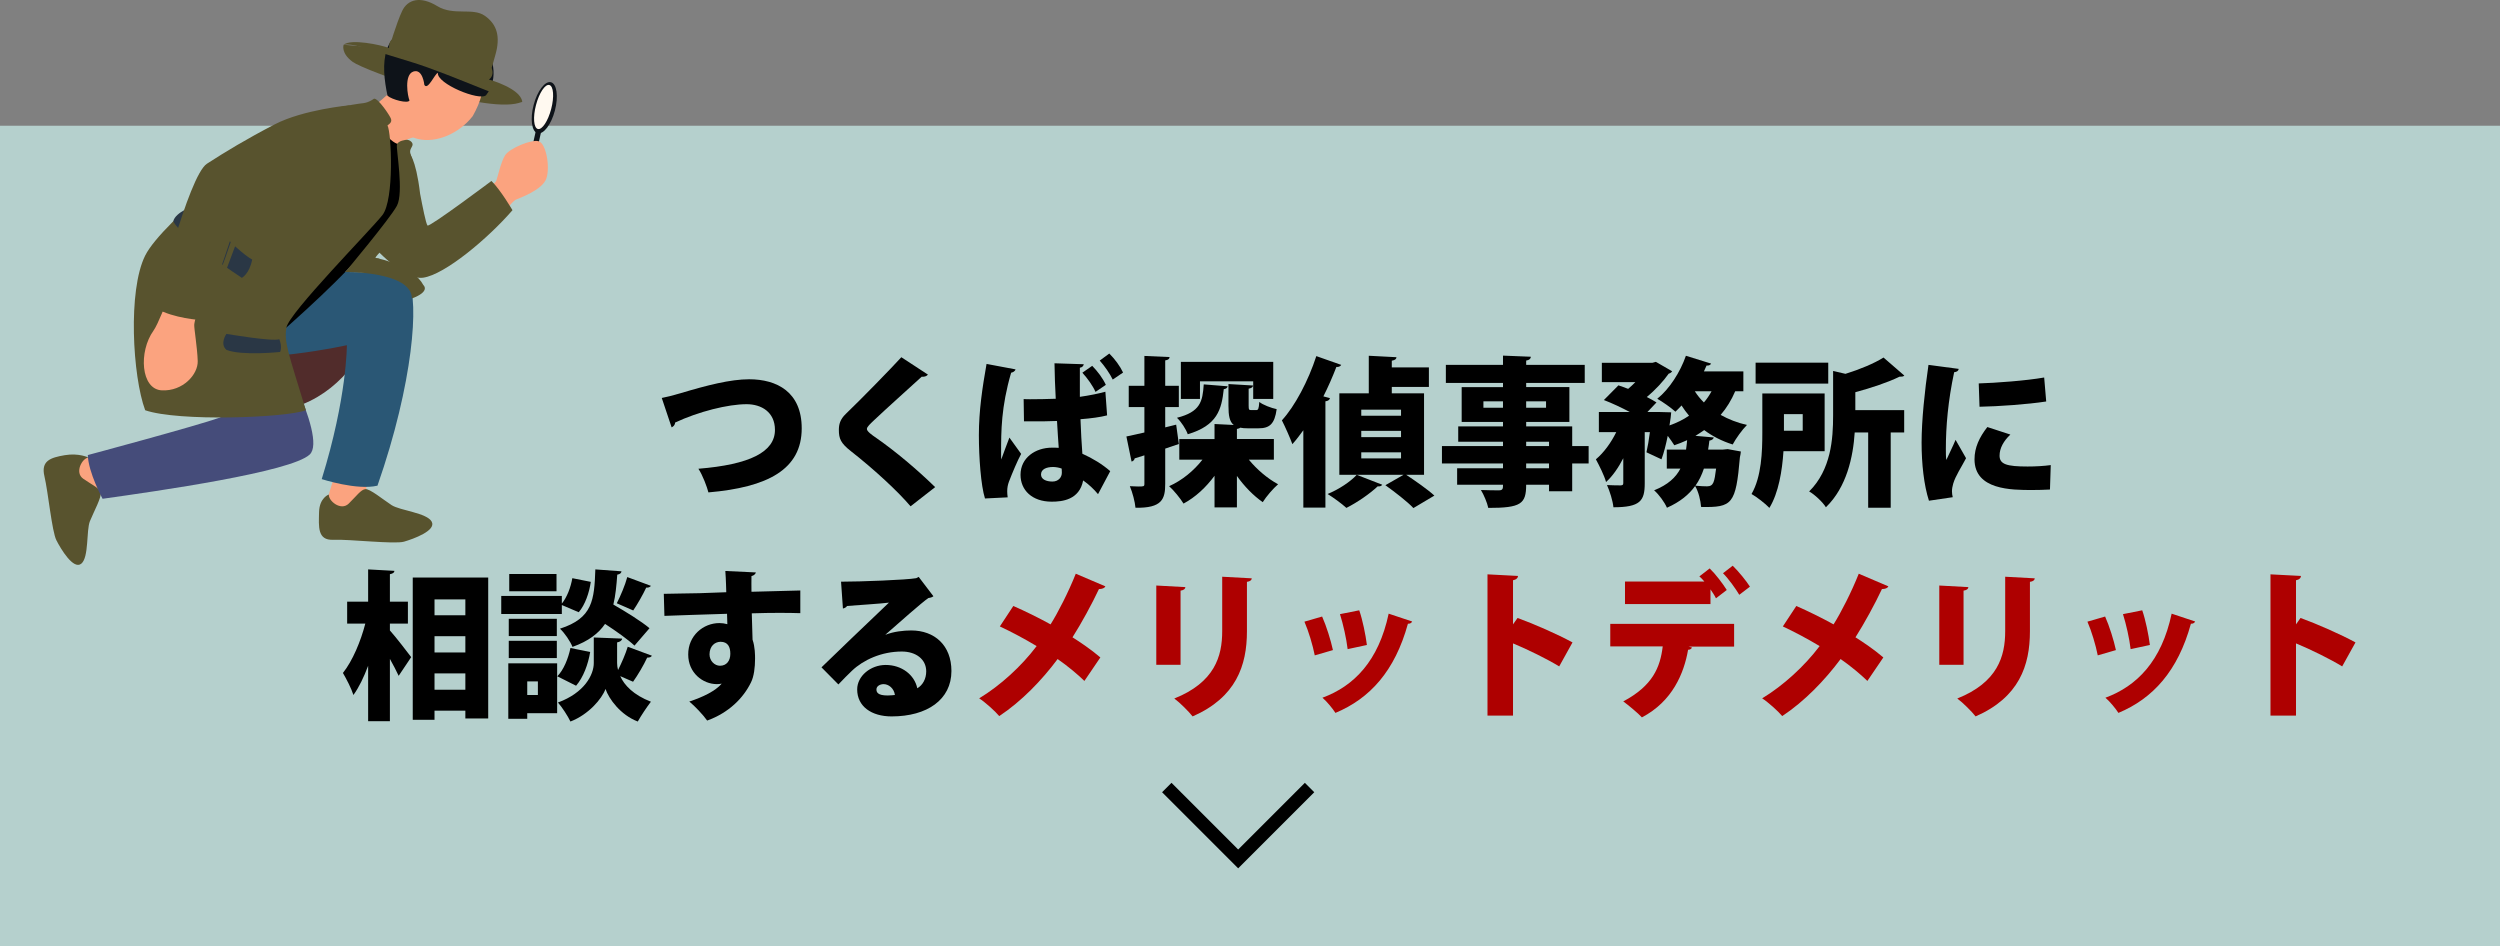 <?xml version="1.0" encoding="utf-8"?>
<!-- Generator: Adobe Illustrator 16.0.4, SVG Export Plug-In . SVG Version: 6.00 Build 0)  -->
<!DOCTYPE svg PUBLIC "-//W3C//DTD SVG 1.1//EN" "http://www.w3.org/Graphics/SVG/1.1/DTD/svg11.dtd">
<svg version="1.1" xmlns="http://www.w3.org/2000/svg" xmlns:xlink="http://www.w3.org/1999/xlink" x="0px" y="0px"
	 width="375.484px" height="142.114px" viewBox="0 0 375.484 142.114" enable-background="new 0 0 375.484 142.114"
	 xml:space="preserve">
<rect x="0" y="0" width="375.484" height="142.114" fill="#808080" stroke="none"/>
<g id="レイヤー_1">
	<rect y="18.884" fill="#B5D0CD" width="375.484" height="123.23"/>
	<g>
		<g>
			
				<rect x="79.885" y="19.044" transform="matrix(0.976 0.218 -0.218 0.976 6.81 -17.002)" fill="#0E1319" width="0.805" height="6.501"/>
			
				<ellipse transform="matrix(0.967 0.254 -0.254 0.967 6.772 -20.214)" fill="#0E1319" cx="81.776" cy="16.156" rx="1.652" ry="3.959"/>
			
				<ellipse transform="matrix(0.968 0.253 -0.253 0.968 6.705 -20.107)" fill="#FFF9F0" cx="81.61" cy="16.043" rx="1.178" ry="3.413"/>
		</g>
		<path fill="#FBA37F" d="M73.606,27.938c0,0,0.759-0.35,0.943-0.822c0.186-0.471,0.678-2.789,1.314-3.797
			c0.636-1.006,3.857-2.4,5.008-2.113c1.149,0.287,1.785,3.859,1.189,5.602c-0.595,1.746-4.084,2.957-4.597,3.184
			c-0.513,0.225-2.442,2.729-2.442,2.729S72.314,29.97,73.606,27.938z"/>
		<path fill="#58532E" d="M61.368,22.868c0,0,1.074,0.699,1.73,6.238c0.369,1.932,0.861,4.434,1.108,4.764
			c0.245,0.326,9.604-6.691,9.604-6.691c1.354,1.314,3.161,4.391,3.161,4.391c-3.694,4.27-10.177,9.688-13.423,10.139
			c-3.245,0.453-8.373-5.705-8.373-5.705L61.368,22.868z"/>
		<path fill="#512C2B" d="M57.886,45.054c-0.145,0-4.946,21.119-24.648,16.07c-7.451-7.08,0.678-17.301,0.678-17.301L57.886,45.054z
			"/>
		<g>
			<path fill="#FBA37F" d="M17.033,67.628c0,0-2.776,1.164-3.266,1.123c-1.114-0.09-2.165,0.025-2.165,0.025
				s-3.282,2.896,2.901,5.703c1.141-1.023,1.823-1.596,4.005-2.037C17.769,70.425,17.033,67.628,17.033,67.628z"/>
			<path fill="#58532E" d="M13.293,68.724c0,0-1.426-0.721-3.561-0.359c-2.136,0.363-3.614,0.836-3.058,3.17
				s1.119,8.277,1.794,9.605c0.674,1.326,2.565,4.482,3.739,3.523s0.729-4.99,1.303-6.395c0.572-1.406,1.818-3.684,1.607-4.326
				c-0.211-0.641-1.242-1.092-2.611-2.035C11.139,70.96,12.372,68.776,13.293,68.724z"/>
		</g>
		<g>
			<path fill="#FBA37F" d="M50.661,70.083c0,0-1.016,3.25-1.148,3.725c-0.3,1.074-0.385,2.131-0.385,2.131s2.219,3.77,6.148-1.77
				c-0.791-1.314,0.424-2.094,0.402-4.318C53.559,70.194,50.661,70.083,50.661,70.083z"/>
			<path fill="#58532E" d="M49.396,74.267c0,0-1.426,0.486-1.475,2.65c-0.049,2.166-0.271,4.26,2.125,4.156
				s9.197,0.693,10.627,0.283s4.887-1.672,4.168-3.004c-0.719-1.336-4.76-1.662-6.031-2.49c-1.271-0.832-3.273-2.486-3.943-2.4
				c-0.67,0.088-1.308,1.016-2.495,2.18C51.184,76.808,49.272,75.181,49.396,74.267z"/>
		</g>
		<path fill="#454C7A" d="M25.582,37.563c0,0-5.993,3.611-4.845,8.947c1.15,5.338,12.398,16.174,12.398,16.174
			c-3.695,1.312-19.949,5.664-19.949,5.664c0.082,2.627,2.217,6.566,2.217,6.566c8.209-1.148,28.321-4.021,31.112-6.648
			S40.44,49.794,40.44,49.794L25.582,37.563z"/>
		<path fill="#2A5775" d="M39.455,41.339c0,0,20.346-1.641,21.913,1.068c1.566,2.709,0.745,15.023-4.674,30.537
			c-3.078,0.74-8.373-0.984-8.373-0.984c3.816-12.314,3.777-20.111,3.777-20.111c-4.598,0.984-17.732,3.201-22.74,0.572
			c-5.008-2.627-0.985-11.574-0.985-11.574L39.455,41.339z"/>
		<path fill="#FBA37F" d="M58.712,13.788c0,0-3.625,3.174-4.492,3.613s-6.762,4.557-7.203,5.5
			c1.609,3.008,11.795,5.447,13.109,5.371c0.037-2.455-0.586-5.305-0.52-6.162c0.067-0.857,3.022-1.68,3.022-1.68L58.712,13.788z"/>
		<path opacity="0.4" fill="#FBA37F" d="M60.394,21.31c0.895-0.506,2.235-0.879,2.235-0.879l-3.917-6.643c0,0-0.439,0.385-1.043,0.9
			C56.62,17.89,58.106,20.196,60.394,21.31z"/>
		<g>
			<path fill="#58532E" d="M51.611,6.722c0,0-0.472,1.236,1.378,2.584c1.851,1.344,20.658,8.158,25.447,5.975
				c-3.908-2.178-11.229-6-13.344-6.812C62.978,7.657,51.611,6.722,51.611,6.722z"/>
			<path fill="#FBA37F" d="M67.341,5.104c0,0,8.773,3.377,3.652,12.344c-4.141,5.309-13.6,5.582-11.973-5.119
				C60.614,1.843,67.341,5.104,67.341,5.104z"/>
			<path fill="#0E1319" d="M63.733,12.751c0,0-0.231-2.484-1.654-2.004c-1.422,0.479-0.846,3.752-0.574,4.338
				c-0.201,0.52-2.63-0.107-3.307-0.709C57.241,9.8,56.933,3.964,64.069,3.897C69.659,0.356,76.974,9.272,73,14.304
				c-0.964,0.91-7.433-1.719-7.235-3.367C65.288,11.099,64.257,13.63,63.733,12.751z"/>
			<path fill="#58532E" d="M58.446,7.214c0,0,1.092-3.734,1.943-5.545c0.851-1.811,2.791-2.275,5.27-0.76s5.33,0.174,7.161,1.463
				s2.389,3.133,1.56,5.953c-0.829,2.818-0.94,3.619-0.94,3.619s4.763,1.318,4.997,3.336c-0.342,0.686-10.723-4.143-16.539-5.928
				c-7.437-2.279-8.98-2.84-10.286-2.631C52.692,5.784,57.206,6.739,58.446,7.214z"/>
			<path fill="#58532E" d="M58.446,7.214c0,0,9.141,1.686,14.993,4.73c0.911-0.688,0.401-1.705,0.401-1.705
				s-13.803-4.691-15.02-4.258C58.349,6.356,58.446,7.214,58.446,7.214z"/>
		</g>
		<path d="M55.972,16.106c0,0-6.295,0.379-10.605,2.227s-20.688,19.23-20.688,19.23c0.984,6.404,16.338,13.381,16.338,13.381
			C55.71,38.22,59.897,31.653,61.046,29.601c1.15-2.055-1.148-7.951-1.148-7.951C58.583,21.556,55.657,17.8,55.972,16.106z"/>
		<path fill="#58532E" d="M56.172,14.823c0,0-0.739,0.586-1.663,0.678c-0.923,0.092-7.254,1.006-10.66,3.141
			c-3.408,2.133-19.416,14.49-22.043,19.742c-2.627,5.254-1.889,18.143,0,23.232c5.008,1.725,21.021,1.148,24.139,0
			c-2.712-8.865-3.294-10.248-2.921-12.43c0.372-2.184,12.604-14.578,14.411-16.877c1.807-2.301,1.365-12.396,0.764-13.463
			c0.524-0.391,0.644-0.605,0.524-1.006S56.788,14.7,56.172,14.823z"/>
		<path fill="#58532E" d="M61.025,20.999c0,0-1.292,0.105-1.415,0.76c-0.123,0.658,1.066,7.186,0,9.154
			c-1.068,1.971-7.746,9.936-7.746,9.936s9.992-0.1,9.992,3.984c2.865-1.068,1.734-2.016,1.734-2.016
			c-1.478-2.791-6.494-4.004-7.146-4.055c-0.653-0.051,5.796-5.305,6.184-8.178s-0.782-6.916-0.987-7.533
			c-0.205-0.615,0.348-0.984,0.328-1.373C61.95,21.288,61.392,20.942,61.025,20.999z"/>
		<path fill="#FBA37F" d="M29.696,46.747c0,0-0.492,1.479-0.523,2.033c-0.03,0.553,0.463,3.447,0.523,5.447
			c0.062,2.002-2.217,4.557-5.388,4.402c-3.171-0.152-3.509-5.818-1.262-8.957c0.678-0.924,2.001-4.434,2.001-4.434L29.696,46.747z"
			/>
		<path fill="#58532E" d="M24.431,46.796l-0.901-0.449c1.26-5.357,3.981-14.4,3.981-14.4c-2.616,3.67-4.955,13.645-5.079,14.445
			C22.31,47.192,24.431,46.796,24.431,46.796z"/>
		<path fill="#2A3745" d="M34.007,50.147c0,0,6.965,1.191,7.943,0.797c0.492,1.234,0.115,1.92,0.115,1.92s-5.719,0.607-8.059-0.316
			C32.961,51.624,34.007,50.147,34.007,50.147z"/>
		<path fill="#2A3745" d="M29.294,30.819c0,0,6.02,6.77,8.579,8.164c-0.397,2.135-1.546,2.75-1.546,2.75s-9.02-5.877-10.298-8.5
			C26.312,31.841,29.294,30.819,29.294,30.819z"/>
		<path fill="#58532E" d="M52.403,15.823c0,0-6.873,0.641-11.142,2.857c-4.27,2.217-7.388,4.107-10.181,5.91
			c-2.79,1.809-7.797,21.756-7.552,21.756c2.546,1.479,6.593,1.725,6.593,1.725c1.699-3.039,5.804-16.338,6.214-17.076
			c0.411-0.738,12.408-4.434,15.275-5.418C54.479,24.591,58.455,17.235,52.403,15.823z"/>
		<path fill="#58532E" d="M29.294,48.124l0.828-0.053c4.255-9.746,5.895-16.156,6.214-17.076c0.318-0.92,14.392-5.123,14.392-5.123
			c-5.576,2.91-12.348,5.484-13.211,6.074c-0.862,0.592-6.28,16.598-6.772,16.939C30.251,49.224,29.294,48.124,29.294,48.124z"/>
		<path fill="#58532E" d="M56.445,38.763l-2.672,2.156c1.138-0.008,3.225-2.057,3.225-2.057L56.445,38.763z"/>
	</g>
</g>
<g id="レイヤー_2">
	<g id="XMLID_18_">
		<path d="M99.393,59.771c0.776-0.143,1.505-0.336,2.845-0.719c3.903-1.176,7.477-2.088,10.275-2.088c4.186,0,7.9,1.92,7.9,7.367
			c0,6.193-5.126,8.857-14.014,9.625c-0.188-0.768-0.87-2.615-1.505-3.553c7.713-0.623,11.499-2.52,11.499-5.832
			c0-2.688-2.046-3.863-4.256-3.863c-2.798,0-7.219,1.104-10.746,2.76c0,0.359-0.259,0.6-0.517,0.721L99.393,59.771z"/>
		<path d="M136.762,76.044c-1.857-2.184-5.291-5.4-8.959-8.279c-1.528-1.201-1.811-1.873-1.811-3.193c0-0.84,0.188-1.584,1.035-2.4
			c2.445-2.352,6.749-6.768,8.348-8.52l3.997,2.615c-0.259,0.289-0.564,0.336-0.94,0.312c-2.069,1.896-5.22,4.705-7.148,6.529
			c-0.517,0.504-1.082,0.982-1.082,1.318c0,0.361,0.659,0.842,1.505,1.418c2.751,1.92,5.996,4.631,8.747,7.32L136.762,76.044z"/>
		<path d="M147.938,74.868c-0.611-1.92-0.917-6.168-0.917-9.504c0-3.672,0.517-7.105,1.152-10.705l4.35,0.816
			c-0.047,0.264-0.376,0.455-0.658,0.504c-1.505,5.184-1.505,8.76-1.505,12.072c0,0.408,0,0.744,0.023,0.961
			c0.259-0.672,0.894-2.496,1.223-3.289l1.764,2.449c-0.541,0.982-1.317,2.832-1.834,4.176c-0.165,0.455-0.259,0.889-0.259,1.439
			c0,0.264,0.023,0.576,0.07,0.912L147.938,74.868z M153.745,59.938c0.33,0.025,0.659,0.025,0.988,0.025
			c0.87,0,2.774-0.025,3.833-0.072c-0.094-1.777-0.165-3.553-0.188-5.328l4.397,0.143c-0.047,0.24-0.188,0.457-0.587,0.529v4.367
			c1.481-0.215,2.774-0.479,3.833-0.768l0.259,3.553c-1.011,0.264-2.422,0.455-3.998,0.576c0.071,1.92,0.165,3.6,0.282,5.184
			c1.552,0.697,3.01,1.584,4.186,2.617l-1.834,3.455c-0.635-0.768-1.411-1.486-2.234-2.062c-0.564,2.928-3.151,3.191-4.727,3.191
			c-2.962,0-4.679-1.752-4.679-4.033c0-2.566,2.234-4.08,4.727-4.08c0.329,0,0.658,0,1.011,0.025
			c-0.094-1.152-0.165-2.568-0.258-4.033c-0.659,0.023-1.388,0.049-1.834,0.049h-3.127L153.745,59.938z M159.459,70.38
			c-0.353-0.145-0.894-0.24-1.293-0.24c-1.011,0-1.811,0.336-1.811,1.129c0,0.721,0.776,1.057,1.716,1.057
			c0.894,0,1.435-0.648,1.411-1.369C159.483,70.812,159.483,70.597,159.459,70.38z M164.538,58.858
			c-0.4-0.912-1.223-2.062-1.975-2.879l1.481-1.033c0.799,0.816,1.599,1.873,2.045,2.857L164.538,58.858z M167.125,57.011
			c-0.423-0.889-1.223-2.039-1.952-2.855l1.435-1.057c0.846,0.84,1.623,1.896,2.069,2.855L167.125,57.011z"/>
		<path d="M176.654,63.78l0.4,2.904c-0.682,0.24-1.364,0.479-2.046,0.695v5.281c0,2.303-0.47,3.672-4.467,3.6
			c-0.071-0.863-0.447-2.305-0.847-3.24c0.447,0.023,0.894,0.049,1.246,0.049c0.847,0,0.941,0,0.941-0.408v-4.273l-1.458,0.457
			c-0.047,0.264-0.259,0.432-0.47,0.479l-0.776-3.768c0.752-0.168,1.693-0.359,2.704-0.6V61.14h-2.352v-3.193h2.352v-4.488
			l3.786,0.168c-0.023,0.266-0.188,0.434-0.659,0.504v3.816h2.046v3.193h-2.046v3.049L176.654,63.78z M191.327,69.036h-3.763
			c1.199,1.465,2.798,2.832,4.397,3.697c-0.729,0.623-1.787,1.848-2.305,2.688c-1.387-0.961-2.751-2.352-3.88-3.938v4.729h-3.362
			V71.46c-1.293,1.752-2.869,3.217-4.656,4.176c-0.47-0.768-1.458-1.992-2.164-2.615c1.952-0.863,3.715-2.328,5.009-3.984h-3.48
			V65.94h5.291v-2.256l2.892,0.143c-0.635-0.48-0.799-1.391-0.799-2.879v-3.266l3.691,0.217c-0.023,0.24-0.188,0.383-0.658,0.48
			v2.543c0,0.625,0.07,0.672,0.399,0.672h0.729c0.306,0,0.4-0.168,0.47-1.223c0.541,0.432,1.787,0.912,2.61,1.08
			c-0.306,2.256-1.082,2.879-2.728,2.879H187.4c-0.423,0-0.8-0.023-1.129-0.096c-0.094,0.096-0.258,0.145-0.494,0.191v1.514h5.55
			V69.036z M184.39,58.019c-0.047,0.217-0.212,0.385-0.588,0.434c-0.329,3.047-0.964,5.447-5.408,6.768
			c-0.259-0.768-1.011-1.896-1.623-2.473c3.503-0.887,3.856-2.424,4.021-5.016L184.39,58.019z M180.228,57.274v2.641h-2.869v-5.568
			h13.873v5.568h-3.01v-2.641H180.228z"/>
		<path d="M201.444,54.804c-0.142,0.238-0.4,0.336-0.729,0.311c-0.564,1.465-1.223,2.977-1.952,4.418l0.988,0.264
			c-0.047,0.24-0.259,0.432-0.682,0.479v15.963h-3.316V64.62c-0.541,0.744-1.081,1.463-1.646,2.088
			c-0.306-0.863-1.128-2.713-1.575-3.576c1.951-2.113,3.974-5.953,5.173-9.648L201.444,54.804z M207.604,72.804
			c-0.117,0.193-0.377,0.289-0.682,0.24c-1.176,1.105-3.033,2.4-4.703,3.24c-0.705-0.648-1.998-1.584-2.822-2.088
			c1.693-0.695,3.434-1.848,4.374-2.881L207.604,72.804z M213.882,71.315h-2.68c1.34,0.889,3.244,2.209,4.232,3.121l-3.15,1.873
			c-0.871-0.938-2.799-2.426-4.209-3.434l2.727-1.561h-9.641v-12.24h4.421v-5.641l4.162,0.217c-0.023,0.287-0.212,0.432-0.706,0.527
			v1.008h5.573v2.928h-5.573v0.961h4.844V71.315z M210.426,62.437v-0.912h-5.972v0.912H210.426z M210.426,65.651v-0.936h-5.972
			v0.936H210.426z M210.426,68.845v-0.912h-5.972v0.912H210.426z"/>
		<path d="M238.602,66.995v2.617h-2.469v4.176h-3.479v-0.984h-3.434c0,2.881-0.775,3.48-5.69,3.48
			c-0.165-0.791-0.682-1.992-1.104-2.688c0.963,0.047,2.352,0.047,2.727,0.047c0.588,0,0.588-0.311,0.588-0.84h-6.889v-2.471h6.889
			v-0.721h-9.17v-2.617h9.17v-0.646h-6.725v-2.305h6.725v-0.672h-6.207V58.14h6.207v-0.625h-8.582v-2.711h8.582v-1.393l4.186,0.168
			c-0.023,0.287-0.211,0.504-0.705,0.576v0.648h8.795v2.711h-8.795v0.625h6.49v5.232h-6.49v0.672h6.913v2.951H238.602z
			 M222.8,61.235h2.939v-0.961H222.8V61.235z M232.206,60.274h-2.986v0.961h2.986V60.274z M229.22,66.349v0.646h3.434v-0.646H229.22
			z M232.653,70.333v-0.721h-3.434v0.721H232.653z"/>
		<path d="M261.84,58.763h-1.224c-0.563,1.32-1.293,2.521-2.186,3.553c1.152,0.648,2.492,1.176,3.949,1.512
			c-0.705,0.697-1.669,2.041-2.139,2.93c-1.623-0.506-3.057-1.248-4.28-2.16c-0.423,0.311-0.87,0.574-1.316,0.863l2.751,0.24
			c-0.047,0.24-0.259,0.408-0.658,0.48c-0.047,0.455-0.117,0.887-0.188,1.344h2.21l0.729-0.072l1.976,0.359
			c-0.023,0.24-0.07,0.6-0.142,0.865c-0.611,7.057-1.128,7.561-5.831,7.465c-0.07-0.961-0.377-2.281-0.895-3.145
			c-0.916,1.271-2.232,2.375-4.232,3.264c-0.352-0.816-1.199-1.992-1.928-2.617c2.093-0.84,3.269-1.943,3.951-3.264h-2.047v-2.855
			h2.893c0.07-0.457,0.117-0.936,0.164-1.416c-0.635,0.287-1.27,0.551-1.928,0.768c-0.234-0.385-0.611-0.912-0.987-1.416
			c-0.259,1.271-0.564,2.52-0.94,3.527l-2.258-1.055c0.188-0.816,0.377-1.896,0.518-3.025h-0.775v7.705
			c0,2.617-0.682,3.576-4.703,3.576c-0.094-0.959-0.541-2.4-0.965-3.336c0.801,0.049,1.764,0.049,2.07,0.049
			c0.281-0.025,0.376-0.072,0.376-0.361v-3.721c-0.729,1.416-1.599,2.689-2.587,3.576c-0.281-1.008-1.011-2.447-1.528-3.408
			c1.199-1.008,2.28-2.496,3.058-4.08h-2.611v-3.023h4.656c-1.223-0.648-2.704-1.344-3.903-1.801l2.187-2.207
			c0.447,0.143,0.941,0.336,1.459,0.527c0.375-0.312,0.729-0.648,1.081-1.008h-5.032v-2.904h7.596l0.517-0.145l2.445,1.416
			c-0.094,0.168-0.306,0.312-0.517,0.359c-0.776,1.105-1.976,2.426-3.293,3.506c0.564,0.287,1.059,0.551,1.459,0.816l-1.364,1.439
			h1.857l1.716,0.047c0,0.193-0.117,1.225-0.258,1.969c1.082-0.383,2.069-0.863,2.939-1.463c-0.4-0.48-0.776-0.984-1.129-1.537
			c-0.306,0.336-0.611,0.648-0.917,0.936c-0.659-0.6-1.929-1.488-2.728-1.943c1.811-1.439,3.457-4.008,4.303-6.457l3.785,1.176
			c-0.094,0.193-0.328,0.336-0.682,0.289c-0.117,0.287-0.258,0.6-0.399,0.887h5.926V58.763z M254.55,58.763
			c0.377,0.602,0.848,1.176,1.364,1.682c0.446-0.506,0.823-1.08,1.152-1.682H254.55z M255.914,70.38
			c-0.306,0.912-0.706,1.777-1.27,2.568c0.729,0.072,1.364,0.096,1.739,0.096c1.012,0,1.105-0.695,1.364-2.664H255.914z"/>
		<path d="M274.05,67.765h-6.185c-0.188,2.928-0.729,6.264-2.116,8.52c-0.541-0.6-1.975-1.703-2.681-2.088
			c1.505-2.592,1.622-6.385,1.622-9.168v-5.93h9.359V67.765z M274.591,54.468v3.143H263.68v-3.143H274.591z M270.757,62.196h-2.82
			v2.496h2.82V62.196z M286.019,56.411c-0.165,0.168-0.447,0.168-0.729,0.168c-1.764,0.863-4.232,1.68-6.631,2.328v2.688h7.337
			v3.361h-2.023v11.305h-3.385V64.956h-2.023c-0.234,3.648-1.199,8.209-4.326,11.232c-0.446-0.744-1.717-1.943-2.516-2.375
			c3.292-3.266,3.598-7.898,3.598-11.402v-6.695l1.857,0.432c2.164-0.672,4.303-1.561,5.714-2.449L286.019,56.411z"/>
		<path d="M294.184,55.403c-0.023,0.264-0.235,0.455-0.683,0.504c-0.916,4.297-1.246,8.16-1.246,11.496c0,0.672,0,1.225,0.071,1.682
			c0.212-0.48,1.104-2.305,1.388-3.025l1.574,2.76c-0.682,1.32-1.574,2.617-1.928,3.816c-0.117,0.408-0.188,0.793-0.188,1.152
			c0,0.312,0.047,0.6,0.117,0.889l-3.574,0.527c-0.752-2.328-1.105-5.52-1.105-8.736c0-3.312,0.471-7.801,1.035-11.664
			L294.184,55.403z M307.892,73.524c-0.869,0.049-1.787,0.072-2.68,0.072c-3.08,0-8.653,0-8.653-4.609
			c0-1.775,0.729-3.311,1.928-4.848l3.456,1.129c-1.01,0.959-1.621,2.039-1.621,3.168c0,1.295,1.081,1.631,4.209,1.631
			c1.151,0,2.469-0.07,3.479-0.215L307.892,73.524z M297.193,57.587c2.517-0.072,7.101-0.408,9.829-0.889l0.305,3.602
			c-2.773,0.432-7.242,0.744-10.016,0.791L297.193,57.587z"/>
		<path d="M58.56,93.655v1.033c0.847,0.936,2.751,3.408,3.198,4.008l-1.881,2.809c-0.329-0.697-0.799-1.633-1.317-2.545v9.361
			h-3.269v-8.33c-0.635,1.705-1.387,3.266-2.21,4.393c-0.306-0.984-1.058-2.424-1.576-3.312c1.458-1.824,2.681-4.775,3.363-7.416
			h-2.728v-3.289h3.151v-4.848l3.951,0.217c-0.024,0.264-0.212,0.408-0.682,0.504v4.127h2.704v3.289H58.56z M61.993,86.743h11.333
			v21.17h-3.433v-1.176h-4.632v1.367h-3.269V86.743z M69.894,90.03h-4.632v2.377h4.632V90.03z M69.894,95.552h-4.632v2.447h4.632
			V95.552z M65.262,103.593h4.632v-2.449h-4.632V103.593z"/>
		<path d="M84.384,90.872v1.344h-9.1v-2.713h9.1v1.152c0.752-0.912,1.34-2.424,1.576-3.816l2.774,0.553
			c-0.235,1.631-0.846,3.432-1.811,4.561L84.384,90.872z M83.679,99.632v7.488h-4.491v0.84h-2.845v-8.328H83.679z M83.632,92.935
			v2.594h-7.219v-2.594H83.632z M76.413,98.841v-2.594h7.219v2.594H76.413z M83.585,86.214v2.594h-7.101v-2.594H83.585z
			 M80.787,102.345h-1.599v2.039h1.599V102.345z M83.703,101.575c0.94-0.936,1.646-2.664,1.975-4.248l2.963,0.602
			c-0.306,1.848-1.035,3.816-2.116,5.064L83.703,101.575z M92.685,99.583c0,0.338,0.047,0.697,0.141,1.057
			c0.541-1.08,1.129-2.424,1.458-3.504l3.621,1.344c-0.094,0.217-0.353,0.289-0.705,0.289c-0.518,1.127-1.411,2.639-2.117,3.623
			l-1.928-0.84c0.611,1.369,1.999,2.832,4.608,3.84c-0.611,0.793-1.505,2.137-1.975,2.977c-2.586-0.984-4.35-3.408-4.844-4.896
			c-0.541,1.488-2.54,3.842-5.267,4.896c-0.376-0.791-1.27-2.184-1.881-2.855c3.998-1.465,5.385-4.176,5.385-5.93v-3.84l4.256,0.168
			c-0.024,0.289-0.282,0.48-0.752,0.576V99.583z M93.343,85.808c-0.023,0.264-0.235,0.432-0.635,0.504
			c-0.118,1.631-0.259,3.145-0.588,4.488c1.881,1.08,4.209,2.52,5.432,3.551l-2.257,2.617c-0.94-0.889-2.728-2.16-4.42-3.264
			c-0.964,1.416-2.469,2.592-4.891,3.455c-0.329-0.84-1.176-2.088-1.881-2.736c4.938-1.584,5.15-4.32,5.314-8.904L93.343,85.808z
			 M97.764,87.991c-0.141,0.215-0.423,0.287-0.705,0.264c-0.494,1.057-1.317,2.496-1.952,3.432l-2.469-1.08
			c0.564-1.104,1.247-2.711,1.576-3.936L97.764,87.991z"/>
		<path d="M99.698,89.19c1.411-0.047,3.527-0.047,5.385-0.096c1.058-0.047,2.54-0.096,3.997-0.145c0-0.023-0.047-2.016-0.141-3.191
			l4.585,0.217c-0.023,0.191-0.282,0.479-0.659,0.551c-0.023,0.336,0,1.969,0,2.354c3.174-0.098,6.278-0.168,7.336-0.193v3.408
			c-0.752-0.023-1.834-0.047-3.08-0.047c-1.27,0-2.704,0.023-4.209,0.072c0.023,0.646,0.117,3.6,0.117,3.959
			c0.376,1.08,0.376,2.354,0.376,2.857c0,1.295-0.165,2.664-0.611,3.551c-1.129,2.33-3.315,4.561-6.584,5.738
			c-0.611-0.865-1.834-2.16-2.681-2.857c2.046-0.672,3.927-1.584,4.868-2.688c-0.188,0.047-0.564,0.072-0.729,0.072
			c-2.093,0-4.303-1.682-4.303-4.441c-0.023-2.832,2.257-4.729,4.679-4.729c0.4,0,0.776,0.049,1.199,0.168
			c0-0.215-0.047-1.32-0.047-1.561c-2.093,0.049-8.724,0.289-9.406,0.312L99.698,89.19z M109.691,98.192
			c0-1.008-0.353-1.801-1.481-1.801c-0.846,0.023-1.622,0.625-1.646,1.873c0,1.008,0.776,1.727,1.576,1.727
			C109.127,99.991,109.691,99.247,109.691,98.192z"/>
		<path d="M133,95.335c1.199-0.479,2.728-0.646,3.856-0.646c3.504,0,6.043,2.23,6.043,6.096c0,4.297-3.645,6.816-8.982,6.816
			c-3.01,0-5.173-1.488-5.173-4.057c0-2.016,2.022-3.672,4.279-3.672c2.422,0,4.327,1.488,4.75,3.504
			c0.823-0.48,1.34-1.416,1.34-2.543c0-1.824-1.552-2.977-3.668-2.977c-3.033,0-5.761,1.248-7.478,2.879
			c-0.494,0.48-1.458,1.416-2.045,2.064l-2.54-2.568c1.458-1.416,7.007-6.768,10.134-9.721c-1.035,0.145-4.82,0.385-6.302,0.504
			c-0.07,0.193-0.399,0.336-0.611,0.385l-0.282-4.033c2.916,0,9.806-0.264,11.287-0.527l0.376-0.191l2.21,2.904
			c-0.165,0.143-0.47,0.24-0.752,0.264c-1.011,0.695-4.444,3.744-6.443,5.496V95.335z M133.306,104.456
			c0.259,0,0.94-0.047,1.105-0.072c-0.141-1.031-0.964-1.631-1.693-1.631c-0.564,0-1.082,0.311-1.082,0.791
			C131.636,103.952,131.801,104.456,133.306,104.456z"/>
		<path fill="#AE0000" d="M152.193,91.015c1.764,0.77,3.715,1.729,5.596,2.762c1.105-1.754,2.681-4.826,3.786-7.609l4.444,1.896
			c-0.118,0.264-0.47,0.408-0.964,0.408c-1.058,2.256-2.634,5.137-3.974,7.248c1.105,0.695,2.822,1.848,4.186,3.023l-2.398,3.529
			c-1.011-0.984-2.469-2.209-4.021-3.289c-2.351,3.168-5.455,6.385-8.771,8.568c-0.611-0.742-2.116-2.088-3.01-2.664
			c3.198-1.943,6.349-4.824,8.629-7.848c-1.834-1.104-3.738-2.113-5.525-2.953L152.193,91.015z"/>
		<path fill="#AE0000" d="M173.667,99.849V87.942l4.374,0.24c-0.024,0.264-0.235,0.457-0.729,0.529v11.137H173.667z M188.011,86.862
			c-0.023,0.264-0.235,0.457-0.729,0.529v7.439c0,5.113-1.623,9.914-8.159,12.77c-0.564-0.721-1.928-2.088-2.751-2.688
			c6.067-2.426,7.195-6.338,7.195-10.105v-8.186L188.011,86.862z"/>
		<path fill="#AE0000" d="M198.575,92.599c0.635,1.416,1.316,3.602,1.623,5.041l-2.729,0.793c-0.306-1.537-0.917-3.602-1.552-5.064
			L198.575,92.599z M212.096,93.343c-0.071,0.193-0.306,0.361-0.636,0.336c-1.951,7.105-5.713,11.234-10.887,13.395
			c-0.375-0.602-1.293-1.729-1.951-2.281c4.75-1.752,8.441-5.52,9.946-12.625L212.096,93.343z M204.147,91.663
			c0.494,1.393,0.965,3.697,1.152,5.209l-2.893,0.623c-0.188-1.607-0.682-3.791-1.151-5.256L204.147,91.663z"/>
		<path fill="#AE0000" d="M234.181,100.089c-1.764-1.08-4.726-2.545-6.936-3.457v10.85h-3.834V86.263l4.586,0.24
			c-0.023,0.287-0.235,0.553-0.752,0.648v6.625l0.682-0.961c2.516,0.912,5.996,2.447,8.253,3.672L234.181,100.089z"/>
		<path fill="#AE0000" d="M241.853,97.087v-3.383h18.6v3.408h-6.842l0.517,0.143c-0.07,0.168-0.259,0.338-0.588,0.338
			c-0.611,3.527-2.351,7.752-6.937,10.152c-0.541-0.6-2.045-1.848-2.798-2.4c4.421-2.352,5.55-5.113,5.925-8.258H241.853z
			 M257.725,89.862c-0.188-0.406-0.493-0.863-0.823-1.344v2.209h-12.838v-3.385h11.922c-0.26-0.312-0.518-0.576-0.753-0.768
			l1.552-1.201c0.894,0.865,1.998,2.328,2.562,3.24L257.725,89.862z M261.228,89.335c-0.493-0.84-1.598-2.4-2.445-3.24l1.459-1.129
			c0.893,0.865,2.021,2.258,2.586,3.145L261.228,89.335z"/>
		<path fill="#AE0000" d="M269.794,91.015c1.764,0.77,3.715,1.729,5.596,2.762c1.105-1.754,2.681-4.826,3.785-7.609l4.445,1.896
			c-0.118,0.264-0.471,0.408-0.965,0.408c-1.058,2.256-2.633,5.137-3.974,7.248c1.104,0.695,2.821,1.848,4.186,3.023l-2.398,3.529
			c-1.011-0.984-2.469-2.209-4.021-3.289c-2.352,3.168-5.455,6.385-8.771,8.568c-0.611-0.742-2.115-2.088-3.01-2.664
			c3.198-1.943,6.35-4.824,8.63-7.848c-1.834-1.104-3.738-2.113-5.525-2.953L269.794,91.015z"/>
		<path fill="#AE0000" d="M291.269,99.849V87.942l4.373,0.24c-0.023,0.264-0.235,0.457-0.729,0.529v11.137H291.269z M305.611,86.862
			c-0.023,0.264-0.235,0.457-0.729,0.529v7.439c0,5.113-1.622,9.914-8.158,12.77c-0.564-0.721-1.929-2.088-2.752-2.688
			c6.066-2.426,7.195-6.338,7.195-10.105v-8.186L305.611,86.862z"/>
		<path fill="#AE0000" d="M316.175,92.599c0.635,1.416,1.316,3.602,1.623,5.041l-2.729,0.793c-0.305-1.537-0.916-3.602-1.551-5.064
			L316.175,92.599z M329.696,93.343c-0.071,0.193-0.307,0.361-0.636,0.336c-1.952,7.105-5.714,11.234-10.887,13.395
			c-0.376-0.602-1.294-1.729-1.952-2.281c4.75-1.752,8.441-5.52,9.947-12.625L329.696,93.343z M321.748,91.663
			c0.493,1.393,0.964,3.697,1.151,5.209l-2.892,0.623c-0.188-1.607-0.682-3.791-1.151-5.256L321.748,91.663z"/>
		<path fill="#AE0000" d="M351.781,100.089c-1.764-1.08-4.726-2.545-6.937-3.457v10.85h-3.833V86.263l4.585,0.24
			c-0.023,0.287-0.234,0.553-0.752,0.648v6.625l0.682-0.961c2.516,0.912,5.996,2.447,8.254,3.672L351.781,100.089z"/>
	</g>
	<polyline fill="none" stroke="#000000" stroke-width="2" stroke-miterlimit="10" points="196.687,118.282 185.966,129.005 
		175.244,118.282 	"/>
</g>
</svg>
